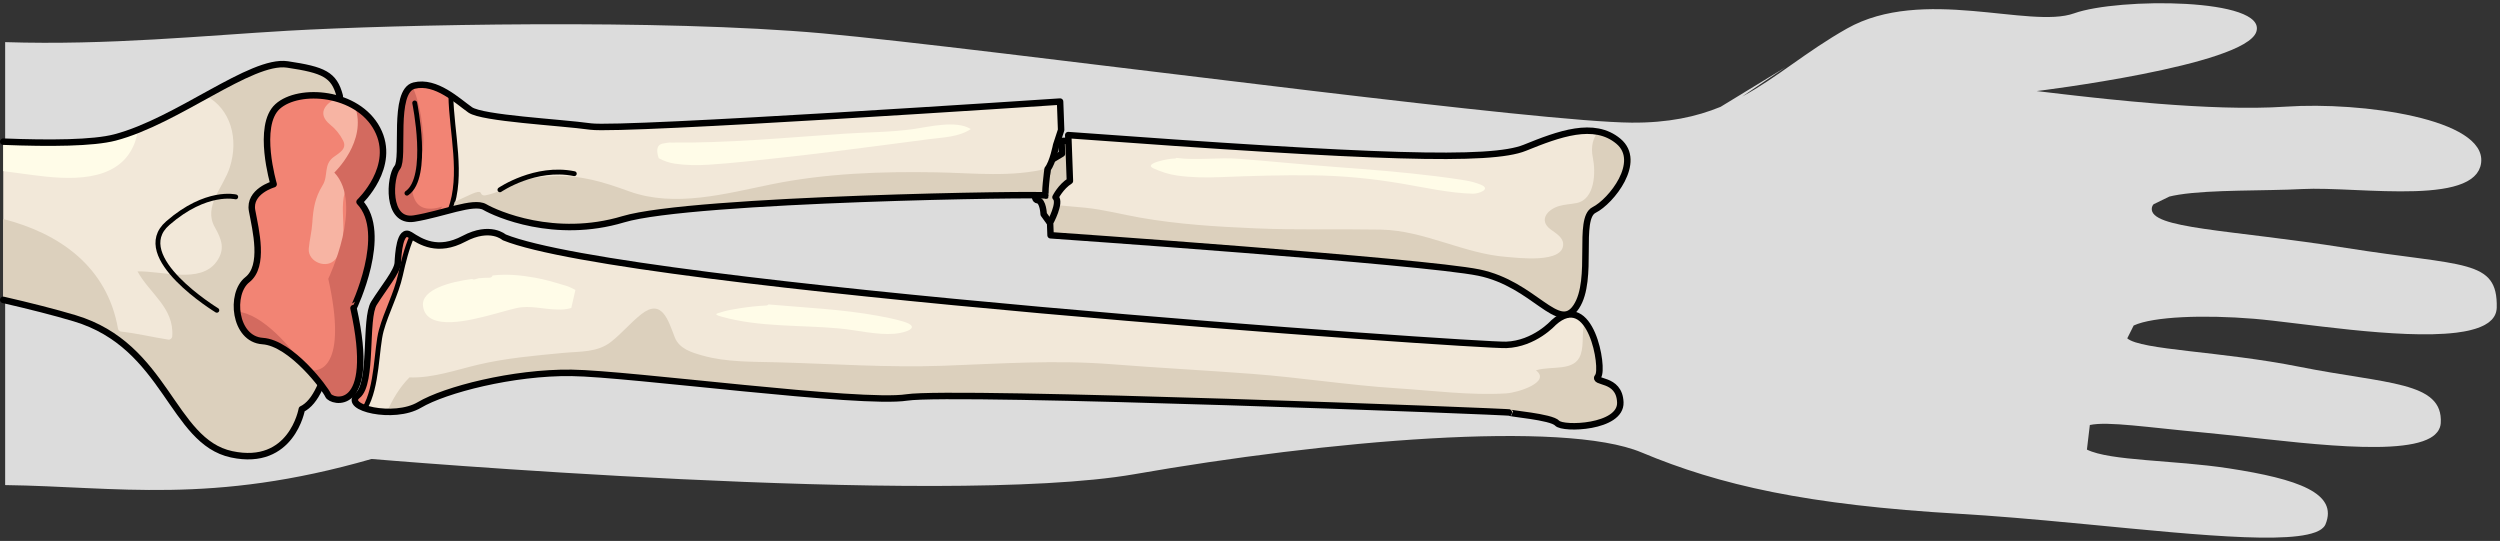 <?xml version="1.0" encoding="utf-8"?>
<!-- Generator: Adobe Illustrator 16.0.0, SVG Export Plug-In . SVG Version: 6.00 Build 0)  -->
<!DOCTYPE svg PUBLIC "-//W3C//DTD SVG 1.1//EN" "http://www.w3.org/Graphics/SVG/1.1/DTD/svg11.dtd">
<svg version="1.1" id="Layer_1" xmlns="http://www.w3.org/2000/svg" xmlns:xlink="http://www.w3.org/1999/xlink" x="0px" y="0px"
	 width="386.091px" height="83.536px" viewBox="0 0 386.091 83.536" enable-background="new 0 0 386.091 83.536"
	 xml:space="preserve">
<rect x="0" y="0" width="386.091" height="83.536" fill="#333333" stroke="none"/>
<path id="changecolor" fill="#DCDCDC" d="M385.263,48.761c0.087-0.161,0.157-0.33,0.209-0.507c0.012-0.039,0.02-0.078,0.029-0.117
	c0.047-0.192,0.081-0.391,0.086-0.603c0.178-7.591-5.045-6.349-23.188-9.233c-18.146-2.883-30.465-2.947-30.082-6.168
	c0.015-0.121,0.055-0.235,0.108-0.345c0.014-0.029,0.032-0.057,0.049-0.086c0.033-0.055,0.077-0.106,0.118-0.159l2.432-1.183
	c0.209-0.051,0.421-0.102,0.647-0.147c0.009-0.001,0.018-0.003,0.026-0.005c0.264-0.053,0.541-0.102,0.829-0.147
	c4.994-0.791,13.343-0.562,18.981-0.863c4.385-0.236,11.521,0.518,17.454,0.324c0.014,0,0.027-0.001,0.042-0.001
	c0.327-0.011,0.65-0.025,0.971-0.042c0.036-0.002,0.073-0.003,0.11-0.005c0.298-0.017,0.591-0.038,0.881-0.06
	c0.054-0.004,0.108-0.008,0.162-0.012c0.271-0.022,0.534-0.049,0.796-0.078c0.068-0.007,0.139-0.014,0.207-0.021
	c0.241-0.028,0.477-0.06,0.71-0.094c0.082-0.012,0.167-0.022,0.248-0.034c0.216-0.034,0.425-0.072,0.634-0.11
	c0.09-0.017,0.183-0.032,0.271-0.049c0.192-0.039,0.377-0.083,0.562-0.126c0.096-0.023,0.195-0.043,0.289-0.068
	c0.167-0.043,0.325-0.092,0.485-0.14c0.102-0.03,0.207-0.059,0.306-0.091c0.142-0.047,0.274-0.1,0.41-0.151
	c0.104-0.04,0.214-0.077,0.314-0.119c0.119-0.051,0.229-0.107,0.343-0.162c0.104-0.05,0.212-0.097,0.31-0.15
	c0.1-0.053,0.188-0.113,0.281-0.17c0.1-0.062,0.204-0.12,0.297-0.186c0.078-0.055,0.146-0.116,0.219-0.174
	c0.095-0.075,0.193-0.148,0.279-0.228c0.061-0.056,0.109-0.119,0.165-0.178c0.084-0.089,0.173-0.177,0.247-0.272
	c0.045-0.058,0.078-0.124,0.119-0.185c0.07-0.104,0.145-0.206,0.203-0.316c0.033-0.064,0.054-0.137,0.083-0.204
	c0.051-0.115,0.105-0.228,0.144-0.351c0.059-0.194,0.102-0.397,0.127-0.61c0.811-6.788-18.443-9.447-30.141-8.664
	c-0.652,0.044-1.325,0.076-2.007,0.103c-0.188,0.007-0.377,0.014-0.567,0.02c-0.571,0.019-1.152,0.033-1.741,0.041
	c-0.13,0.001-0.258,0.005-0.389,0.006c-0.698,0.007-1.409,0.007-2.127,0.001c-0.203-0.002-0.407-0.005-0.611-0.008
	c-0.567-0.008-1.139-0.019-1.714-0.034c-0.2-0.005-0.398-0.009-0.599-0.015c-0.729-0.022-1.464-0.048-2.203-0.081
	c-0.181-0.008-0.362-0.017-0.544-0.026c-0.603-0.028-1.208-0.059-1.815-0.093c-0.22-0.012-0.439-0.024-0.66-0.037
	c-0.762-0.045-1.524-0.093-2.287-0.146c-0.037-0.002-0.074-0.005-0.111-0.008c-0.758-0.053-1.516-0.11-2.271-0.169
	c-0.169-0.013-0.339-0.027-0.508-0.041c-2.477-0.2-4.924-0.43-7.272-0.671c-0.084-0.008-0.165-0.017-0.249-0.026
	c-0.71-0.073-1.412-0.147-2.102-0.222c-0.115-0.013-0.229-0.025-0.343-0.038c-0.67-0.073-1.329-0.146-1.975-0.218
	c-0.094-0.011-0.187-0.021-0.279-0.031c-0.667-0.076-1.319-0.15-1.955-0.224c-0.068-0.008-0.139-0.016-0.207-0.024
	c-1.406-0.164-2.735-0.321-3.96-0.467c0,0,32.201-3.923,33.92-9.154c1.711-5.236-21.324-5.294-28.15-2.848
	c-6.813,2.451-23.412-4.234-35.074,2.35c-6.339,3.581-10.803,7.597-16.176,10.499c2.577-1.767,5.089-3.444,6.701-4.533l-10.04,6.123
	c-3.741,1.533-8.081,2.483-13.753,2.439c-7.11-0.056-27.01-2.256-49.27-4.907c-15.998-1.905-33.195-4.041-47.732-5.778
	c-11.634-1.392-21.58-2.531-27.866-3.099c-25.106-2.263-66.175-1.353-82.598-0.412C31.759,5.474,16.735,7.019,0.796,6.507v0.018
	V18.4v56.514c17.25,0.236,31.881,3.082,56.582-4.033c0,0,88.19,7.525,117.802,2.354c29.622-5.178,66.252-8.43,78.339-3.361
	c12.088,5.061,25.49,8.107,49.26,9.486c1.264,0.073,2.549,0.159,3.846,0.252l0,0c2.979,0.215,6.029,0.471,9.09,0.746
	c0-0.001,0-0.001-0.001-0.002c17.979,1.623,36.259,3.918,41.811,1.861c0.058-0.021,0.119-0.041,0.173-0.063
	c0.121-0.049,0.229-0.102,0.336-0.155c0.087-0.043,0.171-0.088,0.249-0.134c0.081-0.049,0.159-0.099,0.229-0.15
	c0.089-0.064,0.165-0.132,0.237-0.202c0.046-0.044,0.097-0.087,0.136-0.133c0.104-0.121,0.19-0.249,0.248-0.386
	c2.02-4.832-4.244-7.023-14.92-8.664c-8.592-1.315-18.297-1.12-21.917-2.897l0.451-3.799c2.835-0.595,8.796,0.363,17.769,1.185
	c11.259,1.032,29.336,3.919,34.805,0.814c0.029-0.017,0.054-0.035,0.083-0.053c0.188-0.111,0.361-0.23,0.517-0.358
	c0.054-0.043,0.102-0.089,0.15-0.134c0.119-0.109,0.227-0.225,0.322-0.346c0.046-0.057,0.091-0.114,0.131-0.175
	c0.083-0.124,0.149-0.257,0.208-0.394c0.025-0.061,0.058-0.118,0.079-0.181c0.067-0.201,0.115-0.412,0.129-0.638
	c0.41-6.479-8.346-6.018-21.799-8.705c-12.103-2.418-24.466-2.57-26.617-4.394l0.992-1.984c3.028-1.397,10.823-1.676,18.535-1.045
	c6.802,0.555,22.447,3.23,31.24,2.155c-0.001,0.001-0.003,0.001-0.004,0.002c0.054-0.006,0.104-0.015,0.157-0.021
	c0.339-0.043,0.666-0.093,0.983-0.149c0.089-0.016,0.179-0.03,0.265-0.047c0.183-0.034,0.361-0.07,0.535-0.109
	c0.127-0.028,0.249-0.06,0.371-0.09c0.225-0.056,0.442-0.116,0.65-0.18c0.124-0.039,0.243-0.079,0.361-0.12
	c0.164-0.058,0.324-0.118,0.477-0.182c0.143-0.059,0.28-0.121,0.411-0.185c0.089-0.044,0.178-0.087,0.261-0.134
	c0.173-0.095,0.336-0.196,0.486-0.302c0.058-0.041,0.111-0.085,0.167-0.128c0.134-0.105,0.259-0.215,0.371-0.331
	c0.032-0.033,0.065-0.065,0.096-0.099c0.12-0.134,0.222-0.277,0.313-0.426C385.215,48.842,385.24,48.803,385.263,48.761z"/>
<g>
	<g>
		<path fill="#F2E8D9" d="M239.919,49.828c0,0-2.928,3.275-7.309,3.434c-4.381,0.16-135.829-8.956-154.75-16.613
			c0,0-2.142-1.934-6.207,0.226s-6.685,0.463-8.307-0.592s-1.842,2.973-1.915,4.316c-0.073,1.343-2.189,3.856-3.673,6.227
			c-1.484,2.37-0.16,12.36-2.528,14.249c-2.368,1.891,5.604,3.795,9.549,1.459c3.945-2.338,14.448-5.063,23.469-4.951
			c9.021,0.113,44.655,4.91,51.804,3.797s93.542,2.205,93.181,2.34c-0.36,0.135,6.361,0.633,7.25,1.631s9.895,0.701,9.754-3.209
			c-0.143-3.908-4.371-2.902-3.438-4.033C247.734,56.977,245.7,44.622,239.919,49.828z"/>
		<path fill="#F28474" stroke="#000000" stroke-width="0.75" stroke-miterlimit="10" d="M56.329,63.039
			c1.981-3.286,1.785-9.204,2.554-12c0.807-2.931,2.283-5.55,2.955-8.552c0.464-2.072,0.952-4.085,1.792-6.022
			c-0.097-0.063-0.192-0.124-0.283-0.183c-1.623-1.056-1.842,2.973-1.915,4.316c-0.073,1.343-2.189,3.856-3.673,6.227
			c-1.484,2.37-0.16,12.36-2.528,14.249C54.307,61.812,54.959,62.55,56.329,63.039z"/>
		<path fill="#FFFCE8" d="M82.626,42.886c-2.203-0.396-4.386-0.602-6.553-0.341c-0.059,0.192-0.219,0.345-0.484,0.342
			c-0.385-0.004-0.963,0.021-1.649,0.083c-0.19,0.054-0.381,0.099-0.572,0.161c-0.175,0.058-0.325,0.027-0.442-0.05
			c-3.295,0.421-7.924,1.6-7.595,4.2c0.518,4.094,7.841,2.02,10.29,1.399c1.367-0.346,2.718-0.77,4.092-1.087
			c2.174-0.503,4.192,0.193,6.366,0.204c0.727,0.051,1.442-0.026,2.147-0.232c0.212-0.926,0.424-1.853,0.636-2.778
			c-0.601-0.353-1.24-0.617-1.919-0.793C85.522,43.563,84.088,43.148,82.626,42.886z"/>
		<path fill="#FFFCE8" d="M139.45,49.643c-1.267-0.376-2.58-0.636-3.879-0.874c-5.585-1.02-11.239-1.248-16.878-1.753
			c-0.085,0.092-0.201,0.157-0.36,0.165c-1.396,0.065-2.797,0.221-4.177,0.443c-0.869,0.14-1.759,0.281-2.604,0.539
			c-0.896,0.274-1.493,0.354-0.121,0.739c5.876,1.652,12.145,1.27,18.172,1.822c2.726,0.25,5.783,1.038,8.498,0.824
			C139.807,51.415,142.487,50.544,139.45,49.643z"/>
		<path fill="#DCD0BD" d="M246.8,58.107c0.594-0.719-0.015-5.969-2.02-8.365c-0.596,1.5-0.1,3.296-0.662,5.001
			c-0.904,2.739-4.578,1.688-6.911,2.452c2.372,1.785-2.714,3.443-4.624,3.559c-5.548,0.332-11.392-0.439-16.938-0.795
			c-7.421-0.477-14.771-1.648-22.183-2.215c-7.236-0.552-14.484-0.922-21.724-1.492c-8.758-0.69-17.22-0.092-25.967,0.23
			c-8.667,0.32-17.216-0.305-25.866-0.532c-3.746-0.099-7.727-0.006-11.369-1.03c-1.675-0.47-3.628-1.036-4.325-2.823
			c-1.009-2.586-1.968-6.109-5.192-3.556c-1.648,1.305-2.994,2.947-4.644,4.245c-2.135,1.679-4.781,1.465-7.399,1.715
			c-4.403,0.421-8.86,0.804-13.173,1.827c-3.322,0.788-7.035,2.095-10.57,1.955c-1.484,1.491-2.61,3.355-3.458,5.327
			c1.75,0.038,3.623-0.259,5.002-1.076c3.945-2.338,14.448-5.063,23.469-4.951c9.021,0.113,44.655,4.91,51.804,3.797
			s93.542,2.205,93.181,2.34c-0.36,0.135,6.361,0.633,7.25,1.631s9.895,0.701,9.754-3.209
			C250.095,58.232,245.866,59.238,246.8,58.107z"/>
		<path fill="none" stroke="#000000" stroke-linecap="round" stroke-linejoin="round" stroke-miterlimit="10" d="M239.919,49.828
			c0,0-2.928,3.275-7.309,3.434c-4.381,0.16-135.829-8.956-154.75-16.613c0,0-2.142-1.934-6.207,0.226s-6.685,0.463-8.307-0.592
			s-1.842,2.973-1.915,4.316c-0.073,1.343-2.189,3.856-3.673,6.227c-1.484,2.37-0.16,12.36-2.528,14.249
			c-2.368,1.891,5.604,3.795,9.549,1.459c3.945-2.338,14.448-5.063,23.469-4.951c9.021,0.113,44.655,4.91,51.804,3.797
			s93.542,2.205,93.181,2.34c-0.36,0.135,6.361,0.633,7.25,1.631s9.895,0.701,9.754-3.209c-0.143-3.908-4.371-2.902-3.438-4.033
			C247.734,56.977,245.7,44.622,239.919,49.828z"/>
	</g>
	<g>
		<path fill="#DCD0BD" d="M167.1,21.658l-3.164,0.115l0.071,1.958l-2.146,1.291l-0.18,1.902l-1.508,1.949
			c0,0-0.781,1.96,0.075,2.051c0.856,0.091,0.932,2.159,0.932,2.159l2.31,3.206l3.994-4.098L167.1,21.658z"/>
		<path fill="none" stroke="#000000" stroke-linecap="round" stroke-linejoin="round" stroke-miterlimit="10" d="M167.1,21.658
			l-3.164,0.115l0.071,1.958l-2.146,1.291l-0.18,1.902l-1.508,1.949c0,0-0.781,1.96,0.075,2.051
			c0.856,0.091,0.932,2.159,0.932,2.159l2.31,3.206l3.994-4.098L167.1,21.658z"/>
	</g>
	<path fill="#F2E8D9" d="M164.975,20.865l0.257,7.075c-1.429,0.905-2.224,2.518-2.224,2.518c0.883,0.821-0.832,3.93-0.832,3.93
		l0.071,1.947c0,0,57.539,4.001,66.133,5.759c8.594,1.76,12.286,9.486,15.058,5.271c2.771-4.214,0.113-13.621,2.746-14.936
		c2.635-1.314,7.528-7.463,3.758-10.616c-3.77-3.153-9.196-1.119-14.463,1.013C230.212,24.959,212.503,24.36,164.975,20.865z"/>
	<path fill="#FFFCE8" d="M228.698,28.526c-0.764-0.316-1.559-0.525-2.373-0.661c-1.51-0.251-3.033-0.458-4.553-0.648
		c-5.091-0.636-10.202-1.035-15.316-1.414c-5.054-0.375-10.092-0.888-15.141-1.282c-3.149-0.245-6.483,0.283-9.633-0.134
		c-0.083,0.072-0.192,0.119-0.344,0.104c-0.549-0.053-4.921,0.725-3.214,1.505c1.18,0.539,2.398,0.936,3.686,1.116
		c2.208,0.31,4.421,0.333,6.645,0.245c4.761-0.189,9.52-0.338,14.286-0.279c4.725,0.06,9.242,0.51,13.9,1.304
		c3.51,0.599,7.265,1.448,10.842,1.533C228.279,29.935,230.405,29.233,228.698,28.526z"/>
	<path fill="#DCD0BD" d="M250.454,21.795c-1.075-0.899-2.289-1.366-3.591-1.539c-0.833,1.042-1.229,2.357-0.866,4.109
		c0.455,2.193,0.355,6.439-2.538,6.997c-0.877,0.169-1.815,0.205-2.67,0.453c-1.774,0.514-3.216,2.157-1.354,3.584
		c0.732,0.562,1.937,1.201,1.975,2.263c0.113,3.099-7.193,2.128-8.66,2.023c-6.674-0.478-12.744-4.104-19.516-4.225
		c-6.453-0.115-12.879,0.083-19.338-0.194c-5.966-0.256-11.913-0.615-17.802-1.652c-2.826-0.498-5.63-1.241-8.486-1.534
		c-1.29-0.132-2.596-0.214-3.892-0.355c-0.223,1.183-1.028,2.643-1.028,2.643l0.071,1.947c0,0,57.539,4.001,66.133,5.759
		c8.594,1.76,12.287,9.486,15.059,5.271c2.771-4.214,0.113-13.621,2.746-14.936C249.329,31.097,254.225,24.948,250.454,21.795z"/>
	<g>
		<path fill="#F2E8D9" d="M52.467,14.803c-0.86-3.288-2.482-4.017-8.081-4.85c-5.599-0.833-16.958,8.748-26.643,11.28
			c-3.328,0.87-9.964,0.935-17.243,0.645V46.31c4.079,0.939,7.916,1.909,11.046,2.847c14.168,4.249,14.937,19.019,24.225,21.005
			c9.289,1.988,10.841-6.971,10.841-6.971C55.265,59.102,52.467,14.803,52.467,14.803z"/>
		<path fill="#FFFCE8" d="M17.743,21.234c-3.328,0.87-9.965,0.935-17.243,0.645v4.547c1.512,0.196,3.032,0.405,4.574,0.61
			c5.228,0.694,13.057,1.363,15.607-4.665c0.29-0.684,0.53-1.505,0.566-2.312C20.063,20.528,18.892,20.934,17.743,21.234z"/>
		<path fill="#DCD0BD" d="M52.467,14.803c-0.86-3.288-2.482-4.017-8.081-4.85c-2.956-0.44-7.519,2.024-12.593,4.821
			c3.908,2.093,5.072,6.726,3.704,11.051c-0.98,3.098-4.149,6.024-2.324,9.261c1.086,1.926,1.635,3.421,0.271,5.323
			c-2.5,3.485-8.454,1.383-12.204,1.51c1.897,3.464,5.682,5.617,5.361,10.033c-0.021,0.282-0.3,0.545-0.593,0.5
			c-2.44-0.38-4.836-0.962-7.292-1.243c-0.241-0.028-0.45-0.201-0.492-0.447C16.542,41.144,9.13,36.022,0.5,33.823V46.31
			c4.079,0.939,7.916,1.909,11.046,2.847c14.168,4.249,14.937,19.019,24.225,21.005c9.289,1.988,10.841-6.971,10.841-6.971
			C55.265,59.102,52.467,14.803,52.467,14.803z"/>
		
			<path fill="none" stroke="#000000" stroke-width="0.75" stroke-linecap="round" stroke-linejoin="round" stroke-miterlimit="10" d="
			M33.488,47.92c0,0-13.551-8.253-7.583-13.452c5.968-5.199,10.5-4.061,10.5-4.061"/>
		<path fill="none" stroke="#000000" stroke-linecap="round" stroke-linejoin="round" stroke-miterlimit="10" d="M0.5,46.31
			c4.079,0.939,7.916,1.909,11.046,2.847c14.168,4.249,14.937,19.019,24.225,21.005c9.289,1.988,10.841-6.971,10.841-6.971
			c8.653-4.09,5.855-48.388,5.855-48.388c-0.86-3.288-2.482-4.017-8.081-4.85c-5.599-0.833-16.958,8.748-26.643,11.28
			c-3.328,0.87-9.964,0.935-17.243,0.645"/>
		<path fill="#F28474" d="M55.526,31.183c0,0,5.797-5.457,2.737-11.245c-3.059-5.789-12.103-6.458-15.39-3.493
			c-3.288,2.965-0.614,12.005-0.614,12.005s-3.883,1.095-3.327,4.088c0.557,2.993,1.964,8.553-0.739,10.666
			c-2.704,2.114-2.039,9.175,2.367,9.469c4.406,0.295,9.685,7.363,10.125,8.395c0.44,1.033,7.585,3.049,3.909-13.485
			C54.595,47.583,60.144,36.021,55.526,31.183z"/>
		<path opacity="0.4" fill="#FFFCE8" d="M52.021,15.182c-1.892,0.835-3.039,2.434-1.048,4.048c0.858,0.696,1.499,1.475,2.009,2.466
			c0.67,1.304-0.593,1.912-1.46,2.557c-1.592,1.184-0.786,2.875-1.688,4.345c-1.2,1.957-1.46,3.607-1.607,5.882
			c-0.085,1.327-0.433,2.608-0.541,3.917c-0.172,2.078,2.842,3.257,4.144,1.606c2.525-3.203-0.042-8.161,1.945-11.598
			c0.488-0.844,1.148-1.527,1.706-2.313c0.923-1.302,0.802-3.292,0.985-4.817C56.923,17.47,55.267,15.397,52.021,15.182z"/>
		<g>
			<path fill="#D36A5F" d="M58.254,19.939c-0.803-1.519-2.022-2.676-3.437-3.517c1.947,5.394-3.186,10.228-3.186,10.228
				c4.617,4.838-0.932,16.4-0.932,16.4c3.031,13.632-1.291,14.654-3.15,14.013c1.694,1.782,2.924,3.532,3.126,4.006
				c0.44,1.033,7.585,3.047,3.909-13.485c0,0,5.549-11.562,0.932-16.4C55.517,31.185,61.314,25.728,58.254,19.939z"/>
			<path fill="#D36A5F" d="M36.667,48.142c-0.01-0.001-0.018-0.003-0.027-0.005c0.26,2.256,1.538,4.379,3.912,4.539
				c1.97,0.131,4.113,1.62,5.922,3.315C45.203,54.035,40.592,48.404,36.667,48.142z"/>
		</g>
		<path fill="none" stroke="#000000" stroke-linecap="round" stroke-linejoin="round" stroke-miterlimit="10" d="M55.526,31.183
			c0,0,5.797-5.457,2.737-11.245c-3.059-5.789-12.103-6.458-15.39-3.493c-3.288,2.965-0.614,12.005-0.614,12.005
			s-3.883,1.095-3.327,4.088c0.557,2.993,1.964,8.553-0.739,10.666c-2.704,2.114-2.039,9.175,2.367,9.469
			c4.406,0.295,9.685,7.363,10.125,8.395c0.44,1.033,7.585,3.049,3.909-13.485C54.595,47.583,60.144,36.021,55.526,31.183z"/>
	</g>
	<g>
		<path fill="#F2E8D9" d="M163.715,15.688c0,0-67.587,4.529-72.485,3.854c-4.899-0.674-16.74-1.261-18.616-2.573
			c-1.875-1.313-5.285-4.601-8.666-3.747c-3.381,0.854-1.438,11.263-2.597,12.646c-1.158,1.383-1.749,8.59,2.612,7.885
			c4.361-0.706,9.159-2.794,10.902-1.778c1.743,1.015,10.786,5.074,21.394,1.885c10.607-3.188,65.657-3.975,65.303-3.656
			c-0.354,0.319,0.217-4.088,0.217-4.088c0.816-1.004,1.328-3.704,1.328-3.704l0.768-2.343l-0.088-2.434L163.715,15.688z"/>
		<path fill="#F28474" stroke="#000000" stroke-width="0.75" stroke-miterlimit="10" d="M69.631,14.777
			c-1.692-1.121-3.692-2.057-5.684-1.554c-3.381,0.854-1.438,11.263-2.597,12.646c-1.158,1.383-1.749,8.59,2.612,7.885
			c1.868-0.302,3.815-0.857,5.569-1.314C71.556,27.029,69.726,20.489,69.631,14.777z"/>
		<path fill="#FFFCE8" d="M141.222,19.909c-3.641,0.532-7.325,0.501-10.991,0.749c-8.901,0.603-17.729,1.452-26.665,1.361
			c-0.023,0-0.04-0.01-0.061-0.013c-0.299,0.022-0.596,0.061-0.893,0.123c-1.073,0.086-1.368,0.854-0.882,2.303
			c0.781,0.426,1.616,0.715,2.499,0.845c1.738,0.257,3.497,0.271,5.249,0.158c3.698-0.241,7.403-0.674,11.086-1.074
			c5.227-0.569,10.443-1.232,15.656-1.918c2.428-0.319,4.855-0.642,7.284-0.955c2.101-0.271,4.6-0.32,6.422-1.56
			C147.707,18.538,143.502,19.575,141.222,19.909z"/>
		<path fill="#D36A5F" d="M68.314,31.901c-2.066,0.632-4.008,0.557-4.574-2.021c-0.226-1.026,0.235-2.221,0.575-3.163
			c0.709-1.964,1.223-3.766,1.045-5.91c-0.192-2.328-0.553-4.704-1.42-6.878c-0.096-0.241-0.153-0.445-0.188-0.637
			c-3.104,1.209-1.266,11.221-2.4,12.575c-1.158,1.383-1.749,8.59,2.612,7.885c1.188-0.192,2.408-0.488,3.59-0.794
			C67.836,32.622,68.097,32.272,68.314,31.901z"/>
		<path fill="#DCD0BD" d="M161.871,25.988c-5.576,1.443-11.505,0.723-17.347,0.624c-8.5-0.144-17.031,0.152-25.384,1.853
			c-7.06,1.437-14.906,3.632-21.954,1.091c-4.022-1.45-7.333-2.514-11.678-2.353c-2.391,0.088-4.55,0.37-6.708,1.476
			c-1.263,0.647-2.449,1.226-3.855,1.491c-0.312,0.058-0.568-0.055-0.688-0.358c-0.237-0.601-2.01,0.461-4.045,1.363
			c-0.09,0.436-0.245,0.834-0.447,1.205c2.239-0.577,4.137-0.964,5.1-0.403c1.743,1.015,10.786,5.074,21.394,1.885
			c10.372-3.118,63.231-3.939,65.237-3.675c-0.198-0.351,0.283-4.069,0.283-4.069C161.81,26.077,161.84,26.031,161.871,25.988z"/>
		
			<path fill="none" stroke="#000000" stroke-width="0.75" stroke-linecap="round" stroke-linejoin="round" stroke-miterlimit="10" d="
			M77.206,29.313c0,0,5.47-3.732,11.486-2.489"/>
		
			<path fill="none" stroke="#000000" stroke-width="0.75" stroke-linecap="round" stroke-linejoin="round" stroke-miterlimit="10" d="
			M64.045,15.9c0,0,2.367,11.49-1.199,13.935"/>
		<path fill="none" stroke="#000000" stroke-linecap="round" stroke-linejoin="round" stroke-miterlimit="10" d="M163.715,15.688
			c0,0-67.587,4.529-72.485,3.854c-4.899-0.674-16.74-1.261-18.616-2.573c-1.875-1.313-5.285-4.601-8.666-3.747
			c-3.381,0.854-1.438,11.263-2.597,12.646c-1.158,1.383-1.749,8.59,2.612,7.885c4.361-0.706,9.159-2.794,10.902-1.778
			c1.743,1.015,10.786,5.074,21.394,1.885c10.607-3.188,65.657-3.975,65.303-3.656c-0.354,0.319,0.217-4.088,0.217-4.088
			c0.816-1.004,1.328-3.704,1.328-3.704l0.768-2.343l-0.088-2.434L163.715,15.688z"/>
	</g>
	<path fill="none" stroke="#000000" stroke-linecap="round" stroke-linejoin="round" stroke-miterlimit="10" d="M164.975,20.865
		l0.257,7.075c-1.429,0.905-2.224,2.518-2.224,2.518c0.883,0.821-0.832,3.93-0.832,3.93l0.071,1.947c0,0,57.539,4.001,66.133,5.759
		c8.594,1.76,12.286,9.486,15.058,5.271c2.771-4.214,0.113-13.621,2.746-14.936c2.635-1.314,7.528-7.463,3.758-10.616
		c-3.77-3.153-9.196-1.119-14.463,1.013C230.212,24.959,212.503,24.36,164.975,20.865z"/>
</g>
</svg>

